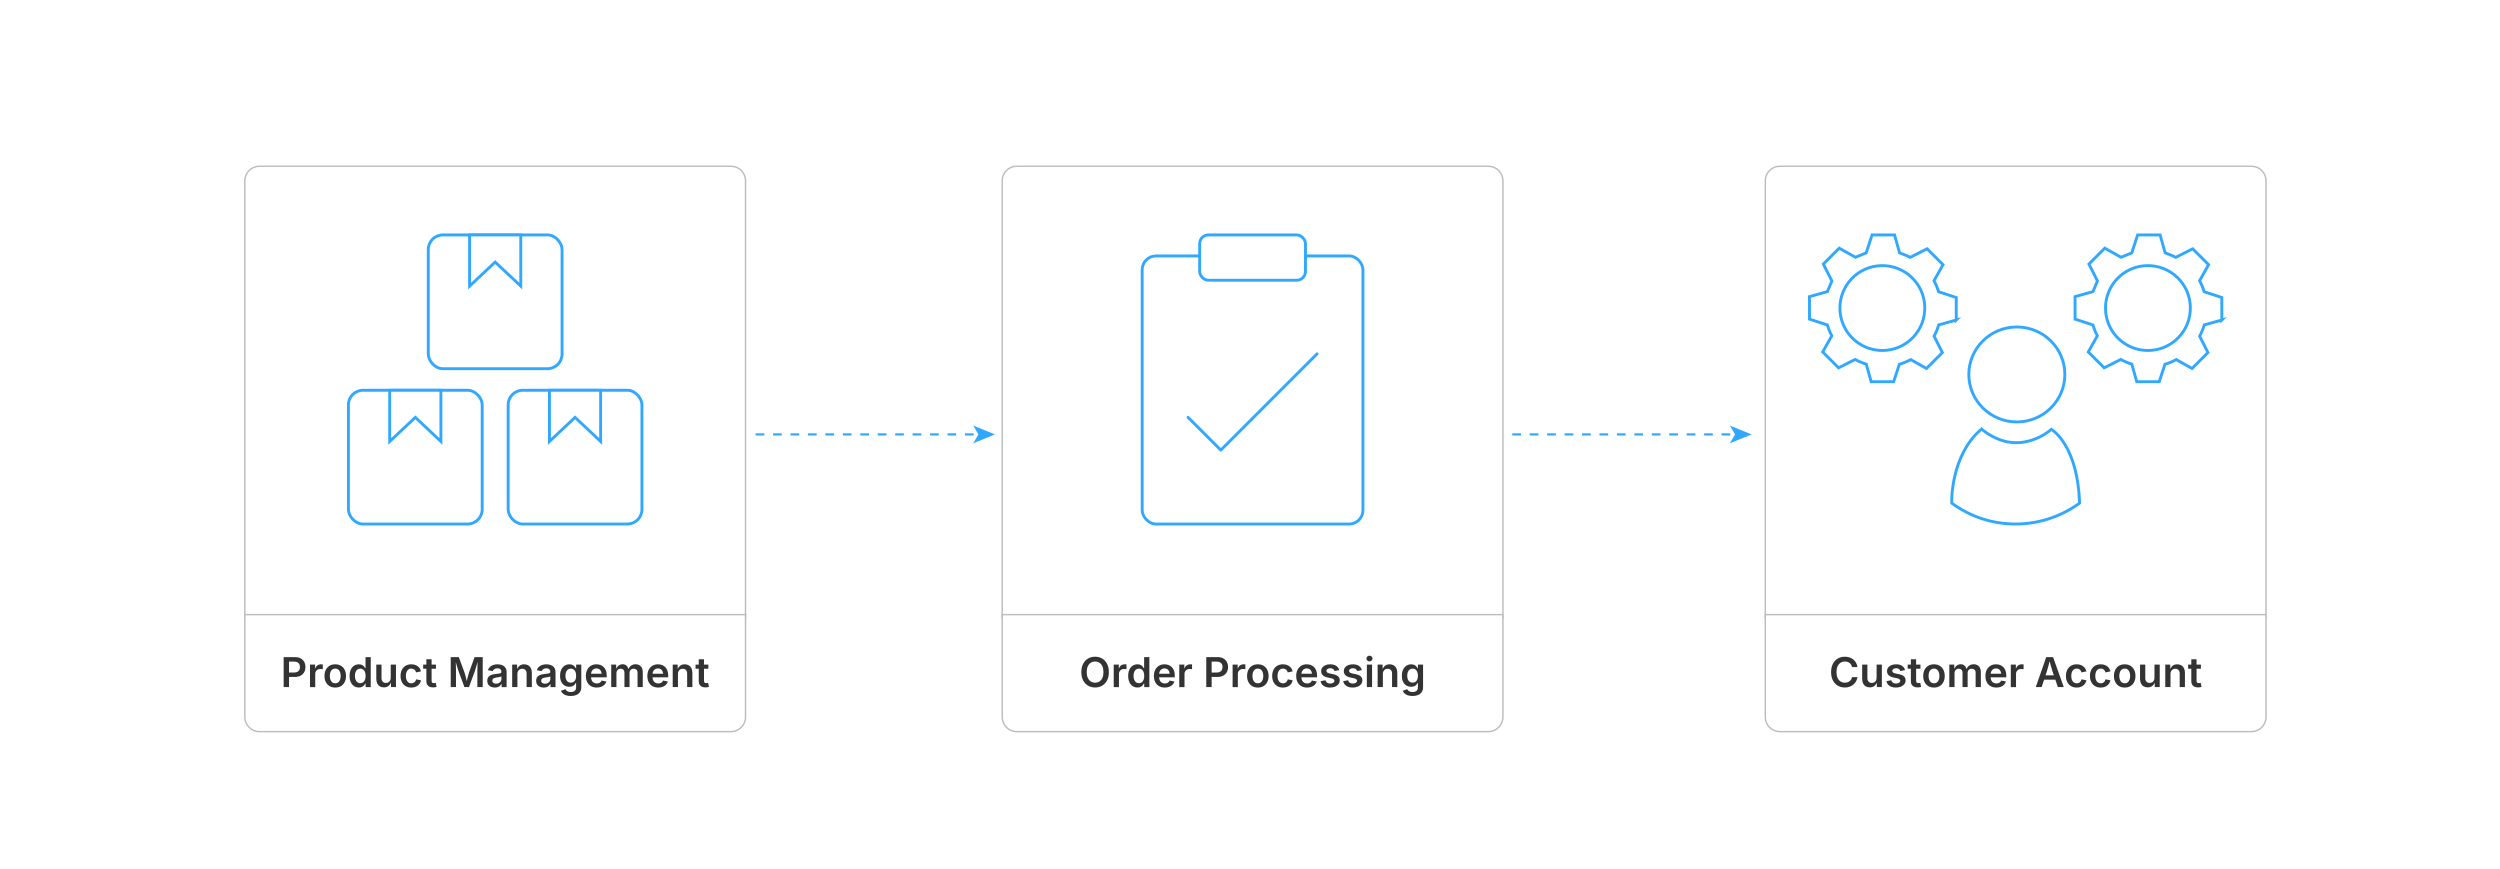 <?xml version="1.0" encoding="UTF-8"?><svg id="_02-Leveraging-Magento_s-Capabilities" xmlns="http://www.w3.org/2000/svg" xmlns:xlink="http://www.w3.org/1999/xlink" viewBox="0 0 860 298.867"><defs><filter id="drop-shadow-1" filterUnits="userSpaceOnUse"><feOffset dx="0" dy="5"/><feGaussianBlur result="blur" stdDeviation="5"/><feFlood flood-color="#333" flood-opacity=".09"/><feComposite in2="blur" operator="in"/><feComposite in="SourceGraphic"/></filter><filter id="drop-shadow-2" filterUnits="userSpaceOnUse"><feOffset dx="0" dy="5"/><feGaussianBlur result="blur-2" stdDeviation="5"/><feFlood flood-color="#333" flood-opacity=".09"/><feComposite in2="blur-2" operator="in"/><feComposite in="SourceGraphic"/></filter><filter id="drop-shadow-3" filterUnits="userSpaceOnUse"><feOffset dx="0" dy="5"/><feGaussianBlur result="blur-3" stdDeviation="5"/><feFlood flood-color="#333" flood-opacity=".09"/><feComposite in2="blur-3" operator="in"/><feComposite in="SourceGraphic"/></filter></defs><line x1="259.934" y1="149.434" x2="336.961" y2="149.434" fill="none" stroke="#30a8ff" stroke-dasharray="0 0 3 3" stroke-miterlimit="10" stroke-width=".75"/><polygon points="342.257 149.434 334.795 152.483 336.565 149.434 334.795 146.385 342.257 149.434" fill="#30a8ff" stroke-width="0"/><line x1="520.216" y1="149.434" x2="597.243" y2="149.434" fill="none" stroke="#30a8ff" stroke-dasharray="0 0 3 3" stroke-miterlimit="10" stroke-width=".75"/><polygon points="602.539 149.434 595.077 152.483 596.847 149.434 595.077 146.385 602.539 149.434" fill="#30a8ff" stroke-width="0"/><g filter="url(#drop-shadow-1)"><path d="M256.459,207.513V57.186c0-2.761-2.239-5-5-5H89.222c-2.761,0-5,2.239-5,5v150.328s172.237,0,172.237,0Z" fill="#fff" stroke="#bcbcbc" stroke-miterlimit="10" stroke-width=".5"/><path d="M84.222,206.434v35.247c0,2.761,2.239,5,5,5h162.237c2.761,0,5-2.239,5-5v-35.247H84.222Z" fill="#fff" stroke="#bcbcbc" stroke-miterlimit="10" stroke-width=".5"/><path d="M97.579,231.361v-10.317h3.857c.789,0,1.454.148,1.994.443s.948.7,1.226,1.215c.277.515.415,1.1.415,1.755,0,.66-.14,1.247-.419,1.759s-.691.917-1.236,1.211c-.544.296-1.214.443-2.008.443h-2.555v-1.523h2.313c.466,0,.848-.081,1.146-.242.298-.162.517-.385.658-.672.141-.286.211-.611.211-.976s-.07-.688-.211-.969c-.141-.282-.361-.501-.662-.658-.3-.157-.686-.236-1.156-.236h-1.724v8.766h-1.849Z" fill="#333" stroke-width="0"/><path d="M106.642,231.361v-7.741h1.745v1.295h.083c.138-.448.38-.793.727-1.035.346-.242.741-.364,1.184-.364.102,0,.215.005.339.014s.231.021.319.035v1.655c-.074-.023-.194-.044-.36-.062-.166-.018-.33-.027-.492-.027-.332,0-.631.071-.896.214-.266.143-.473.34-.623.592-.15.251-.225.541-.225.869v4.556h-1.8Z" fill="#333" stroke-width="0"/><path d="M115.318,231.52c-.752,0-1.405-.167-1.959-.502-.554-.334-.982-.801-1.284-1.398-.302-.598-.454-1.294-.454-2.088,0-.803.151-1.506.454-2.108.302-.602.73-1.07,1.284-1.402.554-.333,1.207-.499,1.959-.499.757,0,1.413.166,1.967.499.554.332.982.8,1.284,1.402.302.603.454,1.305.454,2.108,0,.794-.151,1.49-.454,2.088-.302.598-.73,1.064-1.284,1.398-.554.335-1.209.502-1.967.502ZM115.318,230.059c.42,0,.77-.113,1.049-.339.279-.226.487-.531.623-.914.136-.383.204-.81.204-1.281,0-.476-.068-.905-.204-1.288-.136-.383-.344-.688-.623-.914s-.629-.339-1.049-.339c-.42,0-.767.113-1.042.339-.274.226-.48.529-.616.91s-.204.812-.204,1.292c0,.471.068.898.204,1.281.136.383.342.688.616.914.275.227.622.339,1.042.339Z" fill="#333" stroke-width="0"/><path d="M123.447,231.5c-.609,0-1.155-.156-1.637-.468-.482-.312-.862-.765-1.139-1.36-.277-.596-.416-1.318-.416-2.167,0-.858.142-1.584.426-2.177.284-.593.667-1.042,1.149-1.347s1.019-.457,1.61-.457c.461,0,.839.077,1.132.232.293.155.526.338.699.55.173.212.303.411.391.596h.076v-3.857h1.8v10.317h-1.766v-1.226h-.111c-.092.185-.228.383-.405.596s-.412.394-.703.543c-.291.15-.66.225-1.108.225ZM123.938,230.018c.393,0,.725-.105.997-.315s.48-.504.623-.883.215-.819.215-1.323c0-.503-.07-.94-.211-1.312-.141-.372-.348-.661-.623-.869-.274-.208-.608-.312-1-.312-.406,0-.746.107-1.018.322-.272.214-.478.51-.617.886-.138.376-.208.804-.208,1.284,0,.48.069.911.208,1.292.139.381.345.681.62.9.274.22.613.329,1.014.329Z" fill="#333" stroke-width="0"/><path d="M132.095,231.458c-.531,0-.996-.113-1.395-.339-.399-.226-.709-.558-.928-.994-.219-.437-.329-.964-.329-1.582v-4.923h1.8v4.646c0,.517.135.923.405,1.219s.641.443,1.111.443c.319,0,.603-.069.852-.208.249-.138.444-.341.585-.609.141-.268.211-.586.211-.956v-4.535h1.807v7.741h-1.71l-.021-1.911h.139c-.217.674-.538,1.177-.962,1.51-.425.332-.946.499-1.565.499Z" fill="#333" stroke-width="0"/><path d="M141.484,231.52c-.752,0-1.405-.167-1.959-.502-.554-.334-.982-.801-1.284-1.398-.302-.598-.454-1.294-.454-2.088,0-.803.151-1.506.454-2.108.302-.602.73-1.07,1.284-1.402.554-.333,1.207-.499,1.959-.499.43,0,.829.055,1.198.166.369.111.699.271.99.481.291.21.535.465.731.765.196.3.335.64.418,1.018l-1.682.353c-.051-.198-.124-.379-.218-.543-.095-.164-.211-.303-.35-.419-.139-.115-.298-.204-.478-.267-.18-.062-.378-.093-.595-.093-.42,0-.769.112-1.045.336-.277.224-.485.526-.624.907-.138.381-.208.813-.208,1.298,0,.476.069.905.208,1.288.139.383.346.687.624.91.277.224.625.336,1.045.336.222,0,.423-.032.606-.097.182-.065.344-.157.484-.277.141-.12.26-.265.357-.436.097-.171.168-.36.214-.568l1.683.353c-.083.388-.223.734-.419,1.039s-.441.564-.734.779c-.293.214-.625.379-.997.495-.372.115-.774.173-1.208.173Z" fill="#333" stroke-width="0"/><path d="M149.966,223.62v1.413h-4.396v-1.413h4.396ZM146.67,221.778h1.8v7.402c0,.282.06.488.18.62.12.132.316.197.588.197.083,0,.193-.01.329-.031.136-.021.246-.041.329-.059l.284,1.392c-.199.06-.402.103-.609.128s-.406.038-.596.038c-.743,0-1.313-.185-1.71-.554-.397-.369-.596-.896-.596-1.579v-7.554Z" fill="#333" stroke-width="0"/><path d="M155.048,231.361v-10.317h2.784l1.959,5.325c.069.198.146.454.232.765s.173.647.263,1.007c.09.36.175.712.256,1.056.081.344.149.647.205.91h-.374c.055-.258.124-.557.204-.896s.167-.69.256-1.052c.09-.363.178-.701.263-1.015s.16-.572.225-.775l1.938-5.325h2.791v10.317h-1.842v-5.207c0-.222.002-.489.007-.803.004-.313.012-.651.021-1.011.009-.36.018-.724.027-1.09.009-.367.014-.717.014-1.049h.131c-.092.365-.193.737-.301,1.118s-.216.75-.322,1.108c-.106.358-.207.687-.301.987-.095.3-.177.547-.246.741l-1.904,5.207h-1.572l-1.932-5.207c-.069-.194-.151-.437-.246-.73-.095-.293-.196-.617-.305-.973s-.217-.726-.325-1.111-.216-.765-.322-1.139h.152c.005.31.012.645.021,1.007.009.363.017.726.024,1.091.007.365.014.708.021,1.028s.01.597.01.827v5.207h-1.814Z" fill="#333" stroke-width="0"/><path d="M170.205,231.52c-.489,0-.93-.089-1.322-.267-.393-.178-.702-.439-.928-.786-.227-.346-.339-.773-.339-1.281,0-.438.082-.801.246-1.087s.385-.515.665-.686.595-.3.945-.388c.351-.087.715-.15,1.094-.187.447-.051.812-.095,1.094-.131.282-.037.488-.097.62-.18.132-.083.197-.212.197-.388v-.035c0-.254-.051-.47-.152-.647s-.252-.314-.453-.409c-.201-.094-.449-.142-.745-.142-.3,0-.56.046-.779.138-.219.093-.398.212-.537.36-.139.147-.24.307-.305.478l-1.669-.339c.152-.457.388-.834.707-1.132s.698-.521,1.139-.668c.44-.147.919-.221,1.437-.221.365,0,.733.042,1.104.128s.712.229,1.021.433c.31.203.559.476.748.817.189.341.284.771.284,1.288v5.172h-1.724v-1.066h-.069c-.116.217-.274.419-.475.606s-.45.337-.748.45c-.298.113-.65.169-1.056.169ZM170.669,230.184c.374,0,.696-.074.966-.221.271-.148.48-.343.63-.585.15-.242.225-.506.225-.792v-.914c-.06.046-.161.09-.301.131-.141.042-.298.079-.471.111-.173.032-.344.06-.513.083-.168.023-.311.042-.426.056-.268.037-.51.097-.727.18-.217.083-.387.2-.509.35-.123.15-.184.345-.184.585,0,.222.057.407.17.557.113.15.268.265.464.343.196.079.421.118.675.118Z" fill="#333" stroke-width="0"/><path d="M177.988,226.826v4.535h-1.8v-7.741h1.703l.028,1.911h-.146c.217-.669.536-1.171.956-1.506.42-.335.946-.502,1.579-.502.531,0,.995.113,1.392.339.397.226.705.556.924.99.219.434.329.962.329,1.586v4.923h-1.8v-4.646c0-.517-.134-.923-.401-1.219-.268-.295-.637-.443-1.108-.443-.318,0-.603.069-.852.208-.25.139-.446.34-.589.606s-.214.585-.214.959Z" fill="#333" stroke-width="0"/><path d="M187.023,231.52c-.489,0-.93-.089-1.322-.267-.393-.178-.702-.439-.928-.786-.227-.346-.339-.773-.339-1.281,0-.438.082-.801.246-1.087s.385-.515.665-.686.595-.3.945-.388c.351-.087.715-.15,1.094-.187.447-.051.812-.095,1.094-.131.282-.037.488-.097.62-.18.132-.083.197-.212.197-.388v-.035c0-.254-.051-.47-.152-.647s-.252-.314-.453-.409c-.201-.094-.449-.142-.745-.142-.3,0-.56.046-.779.138-.219.093-.398.212-.537.36-.139.147-.24.307-.305.478l-1.669-.339c.152-.457.388-.834.707-1.132s.698-.521,1.139-.668c.44-.147.919-.221,1.437-.221.365,0,.733.042,1.104.128s.712.229,1.021.433c.31.203.559.476.748.817.189.341.284.771.284,1.288v5.172h-1.724v-1.066h-.069c-.116.217-.274.419-.475.606s-.45.337-.748.45c-.298.113-.65.169-1.056.169ZM187.487,230.184c.374,0,.696-.074.966-.221.271-.148.48-.343.63-.585.15-.242.225-.506.225-.792v-.914c-.06.046-.161.09-.301.131-.141.042-.298.079-.471.111-.173.032-.344.06-.513.083-.168.023-.311.042-.426.056-.268.037-.51.097-.727.18-.217.083-.387.2-.509.35-.123.15-.184.345-.184.585,0,.222.057.407.17.557.113.15.268.265.464.343.196.079.421.118.675.118Z" fill="#333" stroke-width="0"/><path d="M196.344,234.422c-.619,0-1.158-.079-1.617-.235-.459-.157-.835-.371-1.129-.641-.293-.27-.504-.576-.633-.917l1.523-.547c.083.143.197.291.342.443.146.152.339.278.582.377.242.099.55.149.924.149.558,0,1.006-.13,1.343-.391s.505-.668.505-1.222v-1.461h-.152c-.088.185-.217.375-.388.571-.171.196-.4.361-.689.495s-.657.201-1.104.201c-.591,0-1.127-.14-1.61-.419s-.865-.698-1.149-1.257c-.284-.558-.426-1.258-.426-2.098,0-.85.143-1.567.429-2.154.286-.586.67-1.031,1.153-1.336s1.021-.457,1.617-.457c.457,0,.833.076,1.129.229s.531.335.706.55.31.415.402.599h.097v-1.281h1.766v7.762c0,.688-.157,1.256-.471,1.707s-.743.785-1.288,1.004c-.544.219-1.166.329-1.862.329ZM196.357,229.824c.393,0,.725-.094.997-.28.272-.187.48-.458.624-.814.143-.355.214-.78.214-1.274,0-.489-.07-.917-.211-1.284-.141-.367-.348-.653-.62-.859-.272-.205-.607-.308-1.004-.308-.406,0-.747.107-1.021.322-.275.214-.481.505-.62.872-.138.367-.208.786-.208,1.257,0,.476.07.891.211,1.247.141.355.348.631.623.827.274.196.613.294,1.014.294Z" fill="#333" stroke-width="0"/><path d="M205.296,231.52c-.78,0-1.451-.164-2.011-.492-.561-.328-.993-.789-1.295-1.385-.302-.595-.454-1.297-.454-2.105,0-.798.149-1.498.447-2.098.297-.6.72-1.07,1.267-1.409.547-.339,1.189-.509,1.928-.509.471,0,.92.076,1.347.229s.806.388,1.136.706.588.724.775,1.215.28,1.077.28,1.755v.568h-6.329v-1.226h5.436l-.845.36c0-.434-.067-.816-.201-1.146-.134-.33-.333-.587-.599-.772s-.597-.277-.994-.277-.734.094-1.011.281-.488.436-.634.748c-.145.312-.218.659-.218,1.042v.845c0,.49.083.903.249,1.24s.399.591.699.762c.3.171.648.256,1.046.256.263,0,.502-.038.716-.114.215-.076.4-.189.558-.339.157-.15.274-.333.353-.551l1.655.339c-.125.416-.337.779-.637,1.09-.3.312-.675.554-1.125.727-.45.173-.963.26-1.541.26Z" fill="#333" stroke-width="0"/><path d="M210.261,231.361v-7.741h1.689l.069,1.863h-.132c.111-.461.283-.838.516-1.129.233-.291.505-.506.817-.647.312-.141.638-.211.98-.211.558,0,1.01.175,1.354.526.344.351.587.868.73,1.551h-.215c.106-.461.288-.846.544-1.153.256-.307.561-.538.914-.692.354-.155.73-.232,1.132-.232.466,0,.884.102,1.253.305.369.203.662.5.879.89.217.39.326.874.326,1.451v5.221h-1.8v-4.944c0-.48-.131-.831-.395-1.052-.263-.222-.58-.333-.949-.333-.286,0-.536.062-.748.187-.212.125-.375.296-.488.516-.113.219-.17.475-.17.765v4.861h-1.759v-5.027c0-.392-.122-.708-.367-.945-.245-.237-.559-.356-.942-.356-.263,0-.504.06-.723.18-.22.12-.394.297-.523.533-.129.235-.194.526-.194.872v4.743h-1.8Z" fill="#333" stroke-width="0"/><path d="M226.449,231.52c-.78,0-1.451-.164-2.011-.492-.561-.328-.993-.789-1.295-1.385-.302-.595-.454-1.297-.454-2.105,0-.798.149-1.498.447-2.098.297-.6.72-1.07,1.267-1.409.547-.339,1.189-.509,1.928-.509.471,0,.92.076,1.347.229s.806.388,1.136.706.588.724.775,1.215.28,1.077.28,1.755v.568h-6.329v-1.226h5.436l-.845.36c0-.434-.067-.816-.201-1.146-.134-.33-.333-.587-.599-.772s-.597-.277-.994-.277-.734.094-1.011.281-.488.436-.634.748c-.145.312-.218.659-.218,1.042v.845c0,.49.083.903.249,1.24s.399.591.699.762c.3.171.648.256,1.046.256.263,0,.502-.038.716-.114.215-.076.4-.189.558-.339.157-.15.274-.333.353-.551l1.655.339c-.125.416-.337.779-.637,1.09-.3.312-.675.554-1.125.727-.45.173-.963.26-1.541.26Z" fill="#333" stroke-width="0"/><path d="M233.214,226.826v4.535h-1.8v-7.741h1.703l.028,1.911h-.146c.217-.669.536-1.171.956-1.506.42-.335.946-.502,1.579-.502.531,0,.995.113,1.392.339.397.226.705.556.924.99.219.434.329.962.329,1.586v4.923h-1.8v-4.646c0-.517-.134-.923-.401-1.219-.268-.295-.637-.443-1.108-.443-.318,0-.603.069-.852.208-.25.139-.446.34-.589.606s-.214.585-.214.959Z" fill="#333" stroke-width="0"/><path d="M243.669,223.62v1.413h-4.396v-1.413h4.396ZM240.374,221.778h1.8v7.402c0,.282.06.488.18.62.12.132.316.197.588.197.083,0,.193-.01.329-.031.136-.021.246-.041.329-.059l.284,1.392c-.199.06-.402.103-.609.128s-.406.038-.596.038c-.743,0-1.313-.185-1.71-.554-.397-.369-.596-.896-.596-1.579v-7.554Z" fill="#333" stroke-width="0"/></g><rect x="119.855" y="134.247" width="46.02" height="46.02" rx="5.027" ry="5.027" fill="#fff" stroke="#30a8ff" stroke-miterlimit="10"/><polygon points="151.669 151.856 142.865 143.58 134.061 151.856 134.061 134.247 151.669 134.247 151.669 151.856" fill="#fff" stroke="#30a8ff" stroke-miterlimit="10"/><rect x="174.806" y="134.247" width="46.02" height="46.02" rx="5.027" ry="5.027" fill="#fff" stroke="#30a8ff" stroke-miterlimit="10"/><polygon points="206.62 151.856 197.816 143.58 189.011 151.856 189.011 134.247 206.62 134.247 206.62 151.856" fill="#fff" stroke="#30a8ff" stroke-miterlimit="10"/><rect x="147.331" y="80.811" width="46.02" height="46.02" rx="5.027" ry="5.027" fill="#fff" stroke="#30a8ff" stroke-miterlimit="10"/><polygon points="179.145 98.419 170.34 90.143 161.536 98.419 161.536 80.811 179.145 80.811 179.145 98.419" fill="#fff" stroke="#30a8ff" stroke-miterlimit="10"/><g filter="url(#drop-shadow-2)"><path d="M511.998,52.186h-162.237c-2.761,0-5,2.239-5,5v150.328s172.237,0,172.237,0l-0-150.328c-0-2.761-2.239-5-5-5Z" fill="#fff" stroke="#bcbcbc" stroke-miterlimit="10" stroke-width=".5"/><path d="M344.761,206.434v35.247c0,2.761,2.239,5,5,5h162.237c2.761,0,5-2.239,5-5v-35.247h-172.237Z" fill="#fff" stroke="#bcbcbc" stroke-miterlimit="10" stroke-width=".5"/><path d="M376.72,231.5c-.905,0-1.715-.21-2.43-.63-.716-.42-1.28-1.025-1.693-1.814-.413-.79-.62-1.738-.62-2.846,0-1.112.207-2.064.62-2.856.413-.792.977-1.397,1.693-1.817.715-.42,1.525-.63,2.43-.63.9,0,1.707.21,2.42.63.713.42,1.276,1.026,1.689,1.817.413.792.62,1.744.62,2.856,0,1.108-.207,2.058-.62,2.849s-.976,1.396-1.689,1.814c-.713.418-1.52.627-2.42.627ZM376.72,229.844c.559,0,1.054-.139,1.485-.418s.77-.69,1.014-1.233c.245-.542.367-1.204.367-1.983,0-.79-.123-1.455-.367-1.998s-.583-.953-1.014-1.232-.927-.419-1.485-.419c-.563,0-1.062.141-1.496.422-.434.281-.774.693-1.021,1.236-.247.542-.371,1.206-.371,1.991,0,.78.124,1.44.371,1.98.247.54.587.951,1.021,1.232.434.282.933.422,1.496.422Z" fill="#333" stroke-width="0"/><path d="M383.118,231.361v-7.741h1.745v1.295h.083c.138-.448.38-.793.727-1.035.346-.242.741-.364,1.184-.364.102,0,.215.005.339.014s.231.021.319.035v1.655c-.074-.023-.194-.044-.36-.062-.166-.018-.33-.027-.492-.027-.332,0-.631.071-.896.214-.266.143-.473.34-.623.592-.15.251-.225.541-.225.869v4.556h-1.8Z" fill="#333" stroke-width="0"/><path d="M391.288,231.5c-.609,0-1.155-.156-1.637-.468-.482-.312-.862-.765-1.139-1.36-.277-.596-.416-1.318-.416-2.167,0-.858.142-1.584.426-2.177.284-.593.667-1.042,1.149-1.347s1.019-.457,1.61-.457c.461,0,.839.077,1.132.232.293.155.526.338.699.55.173.212.303.411.391.596h.076v-3.857h1.8v10.317h-1.766v-1.226h-.111c-.092.185-.228.383-.405.596s-.412.394-.703.543c-.291.15-.66.225-1.108.225ZM391.78,230.018c.393,0,.725-.105.997-.315s.48-.504.623-.883.215-.819.215-1.323c0-.503-.07-.94-.211-1.312-.141-.372-.348-.661-.623-.869-.274-.208-.608-.312-1-.312-.406,0-.746.107-1.018.322-.272.214-.478.51-.617.886-.138.376-.208.804-.208,1.284,0,.48.069.911.208,1.292.139.381.345.681.62.9.274.22.613.329,1.014.329Z" fill="#333" stroke-width="0"/><path d="M400.705,231.52c-.78,0-1.451-.164-2.011-.492-.561-.328-.993-.789-1.295-1.385-.302-.595-.454-1.297-.454-2.105,0-.798.149-1.498.447-2.098.297-.6.72-1.07,1.267-1.409.547-.339,1.189-.509,1.928-.509.471,0,.92.076,1.347.229s.806.388,1.136.706.588.724.775,1.215.28,1.077.28,1.755v.568h-6.329v-1.226h5.436l-.845.36c0-.434-.067-.816-.201-1.146-.134-.33-.333-.587-.599-.772s-.597-.277-.994-.277-.734.094-1.011.281-.488.436-.634.748c-.145.312-.218.659-.218,1.042v.845c0,.49.083.903.249,1.24s.399.591.699.762c.3.171.648.256,1.046.256.263,0,.502-.038.716-.114.215-.076.4-.189.558-.339.157-.15.274-.333.353-.551l1.655.339c-.125.416-.337.779-.637,1.09-.3.312-.675.554-1.125.727-.45.173-.963.26-1.541.26Z" fill="#333" stroke-width="0"/><path d="M405.669,231.361v-7.741h1.745v1.295h.083c.138-.448.38-.793.727-1.035.346-.242.741-.364,1.184-.364.102,0,.215.005.339.014s.231.021.319.035v1.655c-.074-.023-.194-.044-.36-.062-.166-.018-.33-.027-.492-.027-.332,0-.631.071-.896.214-.266.143-.473.34-.623.592-.15.251-.225.541-.225.869v4.556h-1.8Z" fill="#333" stroke-width="0"/><path d="M414.955,231.361v-10.317h3.857c.789,0,1.454.148,1.994.443s.948.7,1.226,1.215c.277.515.415,1.1.415,1.755,0,.66-.14,1.247-.419,1.759s-.691.917-1.236,1.211c-.544.296-1.214.443-2.008.443h-2.555v-1.523h2.313c.466,0,.848-.081,1.146-.242.298-.162.517-.385.658-.672.141-.286.211-.611.211-.976s-.07-.688-.211-.969c-.141-.282-.361-.501-.662-.658-.3-.157-.686-.236-1.156-.236h-1.724v8.766h-1.849Z" fill="#333" stroke-width="0"/><path d="M424.018,231.361v-7.741h1.745v1.295h.083c.138-.448.38-.793.727-1.035.346-.242.741-.364,1.184-.364.102,0,.215.005.339.014s.231.021.319.035v1.655c-.074-.023-.194-.044-.36-.062-.166-.018-.33-.027-.492-.027-.332,0-.631.071-.896.214-.266.143-.473.34-.623.592-.15.251-.225.541-.225.869v4.556h-1.8Z" fill="#333" stroke-width="0"/><path d="M432.693,231.52c-.752,0-1.405-.167-1.959-.502-.554-.334-.982-.801-1.284-1.398-.302-.598-.454-1.294-.454-2.088,0-.803.151-1.506.454-2.108.302-.602.73-1.07,1.284-1.402.554-.333,1.207-.499,1.959-.499.758,0,1.413.166,1.967.499.554.332.982.8,1.284,1.402.303.603.454,1.305.454,2.108,0,.794-.151,1.49-.454,2.088-.302.598-.73,1.064-1.284,1.398-.554.335-1.209.502-1.967.502ZM432.693,230.059c.421,0,.771-.113,1.05-.339.279-.226.486-.531.623-.914.136-.383.204-.81.204-1.281,0-.476-.068-.905-.204-1.288-.137-.383-.344-.688-.623-.914s-.629-.339-1.05-.339c-.42,0-.767.113-1.042.339-.274.226-.479.529-.616.91-.136.381-.204.812-.204,1.292,0,.471.068.898.204,1.281.137.383.342.688.616.914.275.227.622.339,1.042.339Z" fill="#333" stroke-width="0"/><path d="M441.328,231.52c-.753,0-1.405-.167-1.96-.502-.554-.334-.981-.801-1.284-1.398-.302-.598-.453-1.294-.453-2.088,0-.803.151-1.506.453-2.108.303-.602.73-1.07,1.284-1.402.555-.333,1.207-.499,1.96-.499.43,0,.828.055,1.198.166.369.111.699.271.989.481.291.21.535.465.731.765.195.3.335.64.418,1.018l-1.682.353c-.052-.198-.124-.379-.219-.543-.095-.164-.211-.303-.35-.419-.139-.115-.298-.204-.478-.267-.18-.062-.379-.093-.596-.093-.42,0-.769.112-1.045.336-.277.224-.485.526-.624.907-.138.381-.207.813-.207,1.298,0,.476.069.905.207,1.288.139.383.347.687.624.91.276.224.625.336,1.045.336.222,0,.424-.032.606-.097.182-.065.344-.157.484-.277.141-.12.26-.265.356-.436s.169-.36.215-.568l1.683.353c-.083.388-.223.734-.419,1.039s-.441.564-.734.779c-.293.214-.625.379-.997.495-.371.115-.774.173-1.208.173Z" fill="#333" stroke-width="0"/><path d="M449.65,231.52c-.78,0-1.45-.164-2.011-.492-.562-.328-.993-.789-1.295-1.385-.303-.595-.454-1.297-.454-2.105,0-.798.149-1.498.447-2.098.297-.6.72-1.07,1.267-1.409s1.189-.509,1.929-.509c.471,0,.92.076,1.347.229s.806.388,1.136.706.588.724.775,1.215c.187.492.28,1.077.28,1.755v.568h-6.329v-1.226h5.436l-.845.36c0-.434-.066-.816-.2-1.146-.135-.33-.334-.587-.6-.772s-.597-.277-.993-.277c-.397,0-.734.094-1.011.281-.277.187-.488.436-.634.748s-.218.659-.218,1.042v.845c0,.49.083.903.249,1.24s.399.591.699.762.648.256,1.046.256c.263,0,.502-.038.716-.114.215-.076.4-.189.558-.339.157-.15.274-.333.354-.551l1.654.339c-.124.416-.337.779-.637,1.09-.3.312-.675.554-1.125.727-.45.173-.964.26-1.541.26Z" fill="#333" stroke-width="0"/><path d="M457.544,231.52c-.595,0-1.121-.085-1.578-.256-.457-.17-.832-.42-1.125-.748-.294-.328-.484-.725-.571-1.191l1.683-.318c.105.383.294.668.563.855.271.187.625.28,1.063.28.443,0,.795-.089,1.056-.267s.392-.398.392-.661c0-.222-.086-.405-.257-.55-.171-.146-.434-.257-.789-.336l-1.322-.284c-.729-.157-1.274-.416-1.634-.776-.36-.36-.541-.824-.541-1.392,0-.48.132-.896.396-1.246.263-.351.629-.624,1.097-.817.469-.194,1.013-.291,1.631-.291.586,0,1.091.083,1.513.249.423.167.765.398,1.025.696.261.298.441.647.543,1.049l-1.606.318c-.087-.272-.247-.502-.478-.689s-.556-.28-.977-.28c-.383,0-.702.084-.959.252-.256.168-.384.384-.384.647,0,.226.085.413.256.561.171.147.452.263.845.346l1.315.277c.734.157,1.279.409,1.635.755s.533.792.533,1.336c0,.489-.142.919-.423,1.291s-.673.663-1.174.873-1.076.315-1.728.315Z" fill="#333" stroke-width="0"/><path d="M465.334,231.52c-.596,0-1.122-.085-1.579-.256-.457-.17-.832-.42-1.125-.748s-.483-.725-.571-1.191l1.683-.318c.106.383.294.668.564.855.27.187.624.28,1.062.28.443,0,.795-.089,1.057-.267.261-.178.391-.398.391-.661,0-.222-.085-.405-.256-.55-.171-.146-.435-.257-.789-.336l-1.323-.284c-.729-.157-1.273-.416-1.634-.776-.36-.36-.54-.824-.54-1.392,0-.48.132-.896.395-1.246.264-.351.629-.624,1.098-.817s1.012-.291,1.631-.291c.586,0,1.09.083,1.513.249.422.167.764.398,1.024.696.261.298.442.647.544,1.049l-1.606.318c-.088-.272-.247-.502-.478-.689-.231-.187-.557-.28-.977-.28-.383,0-.703.084-.959.252s-.385.384-.385.647c0,.226.086.413.257.561.171.147.452.263.845.346l1.315.277c.734.157,1.278.409,1.634.755s.533.792.533,1.336c0,.489-.141.919-.422,1.291-.282.372-.673.663-1.174.873s-1.077.315-1.728.315Z" fill="#333" stroke-width="0"/><path d="M471.095,222.526c-.286,0-.532-.097-.737-.291-.206-.194-.309-.425-.309-.692,0-.277.103-.511.309-.703.205-.191.451-.288.737-.288.291,0,.539.096.744.288s.309.423.309.696-.104.505-.309.699-.453.291-.744.291ZM470.194,231.361v-7.741h1.801v7.741h-1.801Z" fill="#333" stroke-width="0"/><path d="M475.706,226.826v4.535h-1.8v-7.741h1.703l.027,1.911h-.146c.217-.669.536-1.171.956-1.506.42-.335.946-.502,1.578-.502.531,0,.995.113,1.393.339.396.226.705.556.924.99.22.434.329.962.329,1.586v4.923h-1.801v-4.646c0-.517-.134-.923-.401-1.219s-.637-.443-1.107-.443c-.318,0-.603.069-.852.208-.25.139-.446.34-.589.606-.144.266-.215.585-.215.959Z" fill="#333" stroke-width="0"/><path d="M485.919,234.422c-.618,0-1.157-.079-1.616-.235-.46-.157-.836-.371-1.129-.641s-.505-.576-.634-.917l1.523-.547c.083.143.197.291.343.443s.339.278.582.377c.242.099.55.149.924.149.559,0,1.007-.13,1.344-.391s.505-.668.505-1.222v-1.461h-.152c-.088.185-.217.375-.388.571s-.4.361-.688.495c-.289.134-.657.201-1.104.201-.591,0-1.128-.14-1.61-.419s-.865-.698-1.149-1.257c-.283-.558-.426-1.258-.426-2.098,0-.85.144-1.567.43-2.154.286-.586.67-1.031,1.152-1.336s1.021-.457,1.617-.457c.457,0,.833.076,1.129.229.295.152.53.335.706.55.175.215.31.415.401.599h.097v-1.281h1.766v7.762c0,.688-.156,1.256-.471,1.707-.313.45-.743.785-1.288,1.004-.544.219-1.165.329-1.862.329ZM485.933,229.824c.393,0,.725-.094.997-.28.272-.187.48-.458.624-.814.143-.355.214-.78.214-1.274,0-.489-.07-.917-.211-1.284-.141-.367-.348-.653-.62-.859-.271-.205-.606-.308-1.004-.308-.406,0-.746.107-1.021.322-.275.214-.481.505-.62.872-.139.367-.208.786-.208,1.257,0,.476.07.891.212,1.247.141.355.348.631.623.827.274.196.612.294,1.014.294Z" fill="#333" stroke-width="0"/></g><rect x="392.906" y="88.046" width="75.946" height="92.221" rx="4.747" ry="4.747" fill="#fff" stroke="#30a8ff" stroke-miterlimit="10"/><rect x="412.678" y="80.811" width="36.403" height="15.589" rx="3.011" ry="3.011" fill="#fff" stroke="#30a8ff" stroke-miterlimit="10"/><polyline points="408.699 143.583 419.951 154.835 453.06 121.725" fill="#fff" stroke-width="0"/><polyline points="408.699 143.583 419.951 154.835 453.06 121.725" fill="none" stroke="#30a8ff" stroke-linecap="round" stroke-linejoin="round"/><g filter="url(#drop-shadow-3)"><path d="M774.5,52.186h-162.237c-2.761,0-5,2.239-5,5v150.328h172.237l-0-150.328c-0-2.761-2.239-5-5-5Z" fill="#fff" stroke="#bcbcbc" stroke-miterlimit="10" stroke-width=".5"/><path d="M607.263,206.434v35.247c0,2.761,2.239,5,5,5h162.237c2.761,0,5-2.239,5-5v-35.247h-172.237Z" fill="#fff" stroke="#bcbcbc" stroke-miterlimit="10" stroke-width=".5"/><path d="M634.617,231.5c-.904,0-1.713-.21-2.423-.63-.711-.42-1.272-1.025-1.683-1.814-.411-.79-.616-1.738-.616-2.846,0-1.112.206-2.064.619-2.856.413-.792.977-1.397,1.689-1.817s1.518-.63,2.413-.63c.563,0,1.091.08,1.582.239.492.159.931.392,1.315.699.386.307.703.682.952,1.125.25.443.416.946.499,1.51h-1.863c-.06-.31-.162-.582-.308-.817s-.326-.435-.544-.599c-.217-.164-.461-.289-.733-.374s-.563-.128-.873-.128c-.562,0-1.062.142-1.499.426-.436.284-.777.697-1.024,1.239s-.37,1.204-.37,1.984c0,.789.124,1.454.374,1.994.249.54.592.948,1.028,1.226.436.277.931.415,1.484.415.31,0,.601-.042.873-.128s.518-.21.737-.374c.219-.164.402-.364.551-.602.147-.238.249-.509.304-.814h1.87c-.069.494-.221.957-.454,1.389-.232.432-.538.811-.917,1.139-.379.328-.818.584-1.319.769s-1.056.277-1.665.277Z" fill="#333" stroke-width="0"/><path d="M643.237,231.458c-.53,0-.996-.113-1.395-.339-.399-.226-.709-.558-.929-.994-.219-.437-.328-.964-.328-1.582v-4.923h1.8v4.646c0,.517.135.923.405,1.219.27.295.641.443,1.111.443.318,0,.603-.069.852-.208.249-.138.444-.341.585-.609.141-.268.211-.586.211-.956v-4.535h1.808v7.741h-1.71l-.021-1.911h.139c-.217.674-.538,1.177-.962,1.51-.425.332-.946.499-1.565.499Z" fill="#333" stroke-width="0"/><path d="M652.197,231.52c-.595,0-1.121-.085-1.578-.256-.457-.17-.832-.42-1.125-.748-.294-.328-.484-.725-.571-1.191l1.683-.318c.105.383.294.668.563.855.271.187.625.28,1.063.28.443,0,.795-.089,1.056-.267s.392-.398.392-.661c0-.222-.086-.405-.257-.55-.171-.146-.434-.257-.789-.336l-1.322-.284c-.729-.157-1.274-.416-1.634-.776-.36-.36-.541-.824-.541-1.392,0-.48.132-.896.396-1.246.263-.351.629-.624,1.097-.817.469-.194,1.013-.291,1.631-.291.586,0,1.091.083,1.513.249.423.167.765.398,1.025.696.261.298.441.647.543,1.049l-1.606.318c-.087-.272-.247-.502-.478-.689s-.556-.28-.977-.28c-.383,0-.702.084-.959.252-.256.168-.384.384-.384.647,0,.226.085.413.256.561.171.147.452.263.845.346l1.315.277c.734.157,1.279.409,1.635.755s.533.792.533,1.336c0,.489-.142.919-.423,1.291s-.673.663-1.174.873-1.076.315-1.728.315Z" fill="#333" stroke-width="0"/><path d="M660.638,223.62v1.413h-4.396v-1.413h4.396ZM657.342,221.778h1.801v7.402c0,.282.06.488.18.62.12.132.316.197.589.197.083,0,.192-.01.329-.031.136-.021.245-.041.328-.059l.284,1.392c-.198.06-.401.103-.609.128-.207.025-.406.038-.596.038-.743,0-1.312-.185-1.71-.554-.396-.369-.596-.896-.596-1.579v-7.554Z" fill="#333" stroke-width="0"/><path d="M665.284,231.52c-.753,0-1.405-.167-1.96-.502-.554-.334-.981-.801-1.284-1.398-.302-.598-.453-1.294-.453-2.088,0-.803.151-1.506.453-2.108.303-.602.73-1.07,1.284-1.402.555-.333,1.207-.499,1.96-.499.757,0,1.412.166,1.967.499.554.332.981.8,1.284,1.402.302.603.453,1.305.453,2.108,0,.794-.151,1.49-.453,2.088-.303.598-.73,1.064-1.284,1.398-.555.335-1.21.502-1.967.502ZM665.284,230.059c.42,0,.77-.113,1.049-.339.279-.226.487-.531.623-.914.137-.383.204-.81.204-1.281,0-.476-.067-.905-.204-1.288-.136-.383-.344-.688-.623-.914s-.629-.339-1.049-.339-.768.113-1.042.339-.48.529-.616.91c-.137.381-.204.812-.204,1.292,0,.471.067.898.204,1.281.136.383.342.688.616.914.274.227.622.339,1.042.339Z" fill="#333" stroke-width="0"/><path d="M670.561,231.361v-7.741h1.689l.069,1.863h-.132c.11-.461.282-.838.516-1.129.233-.291.506-.506.817-.647.312-.141.638-.211.979-.211.559,0,1.01.175,1.354.526.344.351.588.868.73,1.551h-.215c.106-.461.288-.846.544-1.153s.561-.538.914-.692.73-.232,1.132-.232c.467,0,.884.102,1.254.305.369.203.662.5.879.89s.325.874.325,1.451v5.221h-1.8v-4.944c0-.48-.132-.831-.395-1.052-.264-.222-.58-.333-.949-.333-.286,0-.535.062-.748.187-.212.125-.375.296-.487.516-.113.219-.17.475-.17.765v4.861h-1.759v-5.027c0-.392-.122-.708-.367-.945-.244-.237-.559-.356-.941-.356-.263,0-.505.06-.724.18-.22.12-.394.297-.522.533-.13.235-.194.526-.194.872v4.743h-1.8Z" fill="#333" stroke-width="0"/><path d="M686.748,231.52c-.78,0-1.45-.164-2.011-.492-.562-.328-.993-.789-1.295-1.385-.303-.595-.454-1.297-.454-2.105,0-.798.149-1.498.447-2.098.297-.6.72-1.07,1.267-1.409s1.189-.509,1.929-.509c.471,0,.92.076,1.347.229s.806.388,1.136.706.588.724.775,1.215c.187.492.28,1.077.28,1.755v.568h-6.329v-1.226h5.436l-.845.36c0-.434-.066-.816-.2-1.146-.135-.33-.334-.587-.6-.772s-.597-.277-.993-.277c-.397,0-.734.094-1.011.281-.277.187-.488.436-.634.748s-.218.659-.218,1.042v.845c0,.49.083.903.249,1.24s.399.591.699.762.648.256,1.046.256c.263,0,.502-.038.716-.114.215-.076.4-.189.558-.339.157-.15.274-.333.354-.551l1.654.339c-.124.416-.337.779-.637,1.09-.3.312-.675.554-1.125.727-.45.173-.964.26-1.541.26Z" fill="#333" stroke-width="0"/><path d="M691.713,231.361v-7.741h1.745v1.295h.083c.139-.448.381-.793.728-1.035.346-.242.74-.364,1.184-.364.102,0,.215.005.339.014.125.009.231.021.319.035v1.655c-.074-.023-.194-.044-.36-.062-.166-.018-.33-.027-.492-.027-.332,0-.631.071-.896.214s-.473.34-.623.592c-.15.251-.225.541-.225.869v4.556h-1.801Z" fill="#333" stroke-width="0"/><path d="M700.306,231.361l3.601-10.317h2.348l3.684,10.317h-2.029l-1.835-5.359c-.18-.554-.366-1.18-.561-1.88-.193-.699-.408-1.494-.644-2.385h.388c-.231.9-.439,1.702-.627,2.406-.187.704-.363,1.324-.529,1.859l-1.772,5.359h-2.022ZM702.404,228.806v-1.488h5.435v1.488h-5.435Z" fill="#333" stroke-width="0"/><path d="M714.375,231.52c-.752,0-1.405-.167-1.959-.502-.554-.334-.982-.801-1.284-1.398-.303-.598-.454-1.294-.454-2.088,0-.803.151-1.506.454-2.108.302-.602.73-1.07,1.284-1.402.554-.333,1.207-.499,1.959-.499.43,0,.829.055,1.198.166s.699.271.99.481c.291.21.534.465.73.765.196.3.336.64.419,1.018l-1.683.353c-.051-.198-.123-.379-.218-.543-.095-.164-.212-.303-.35-.419-.139-.115-.298-.204-.479-.267-.18-.062-.378-.093-.595-.093-.421,0-.769.112-1.046.336-.277.224-.484.526-.623.907s-.208.813-.208,1.298c0,.476.069.905.208,1.288.139.383.346.687.623.91.277.224.625.336,1.046.336.222,0,.423-.032.605-.097.183-.065.344-.157.484-.277.142-.12.26-.265.357-.436.097-.171.168-.36.214-.568l1.683.353c-.083.388-.223.734-.419,1.039s-.44.564-.733.779c-.294.214-.626.379-.997.495-.372.115-.774.173-1.209.173Z" fill="#333" stroke-width="0"/><path d="M722.636,231.52c-.753,0-1.405-.167-1.96-.502-.554-.334-.981-.801-1.284-1.398-.302-.598-.453-1.294-.453-2.088,0-.803.151-1.506.453-2.108.303-.602.73-1.07,1.284-1.402.555-.333,1.207-.499,1.96-.499.43,0,.828.055,1.198.166.369.111.699.271.989.481.291.21.535.465.731.765.195.3.335.64.418,1.018l-1.682.353c-.052-.198-.124-.379-.219-.543-.095-.164-.211-.303-.35-.419-.139-.115-.298-.204-.478-.267-.18-.062-.379-.093-.596-.093-.42,0-.769.112-1.045.336-.277.224-.485.526-.624.907-.138.381-.207.813-.207,1.298,0,.476.069.905.207,1.288.139.383.347.687.624.91.276.224.625.336,1.045.336.222,0,.424-.032.606-.097.182-.065.344-.157.484-.277.141-.12.26-.265.356-.436s.169-.36.215-.568l1.683.353c-.083.388-.223.734-.419,1.039s-.441.564-.734.779c-.293.214-.625.379-.997.495-.371.115-.774.173-1.208.173Z" fill="#333" stroke-width="0"/><path d="M730.896,231.52c-.753,0-1.405-.167-1.96-.502-.554-.334-.981-.801-1.284-1.398-.302-.598-.453-1.294-.453-2.088,0-.803.151-1.506.453-2.108.303-.602.73-1.07,1.284-1.402.555-.333,1.207-.499,1.96-.499.757,0,1.412.166,1.967.499.554.332.981.8,1.284,1.402.302.603.453,1.305.453,2.108,0,.794-.151,1.49-.453,2.088-.303.598-.73,1.064-1.284,1.398-.555.335-1.21.502-1.967.502ZM730.896,230.059c.42,0,.77-.113,1.049-.339.279-.226.487-.531.623-.914.137-.383.204-.81.204-1.281,0-.476-.067-.905-.204-1.288-.136-.383-.344-.688-.623-.914s-.629-.339-1.049-.339-.768.113-1.042.339-.48.529-.616.91c-.137.381-.204.812-.204,1.292,0,.471.067.898.204,1.281.136.383.342.688.616.914.274.227.622.339,1.042.339Z" fill="#333" stroke-width="0"/><path d="M738.824,231.458c-.53,0-.996-.113-1.395-.339-.399-.226-.709-.558-.929-.994-.219-.437-.328-.964-.328-1.582v-4.923h1.8v4.646c0,.517.135.923.405,1.219.27.295.641.443,1.111.443.318,0,.603-.069.852-.208.249-.138.444-.341.585-.609.141-.268.211-.586.211-.956v-4.535h1.808v7.741h-1.71l-.021-1.911h.139c-.217.674-.538,1.177-.962,1.51-.425.332-.946.499-1.565.499Z" fill="#333" stroke-width="0"/><path d="M746.655,226.826v4.535h-1.8v-7.741h1.703l.027,1.911h-.146c.217-.669.536-1.171.956-1.506.42-.335.946-.502,1.578-.502.531,0,.995.113,1.393.339.396.226.705.556.924.99.22.434.329.962.329,1.586v4.923h-1.801v-4.646c0-.517-.134-.923-.401-1.219s-.637-.443-1.107-.443c-.318,0-.603.069-.852.208-.25.139-.446.34-.589.606-.144.266-.215.585-.215.959Z" fill="#333" stroke-width="0"/><path d="M757.11,223.62v1.413h-4.396v-1.413h4.396ZM753.814,221.778h1.801v7.402c0,.282.06.488.18.62.12.132.316.197.589.197.083,0,.192-.01.329-.031.136-.021.245-.041.328-.059l.284,1.392c-.198.06-.401.103-.609.128-.207.025-.406.038-.596.038-.743,0-1.312-.185-1.71-.554-.396-.369-.596-.896-.596-1.579v-7.554Z" fill="#333" stroke-width="0"/></g><path d="M715.35,172.494c-.73-17.769-7.914-23.644-9.678-24.824-.144.129-.292.255-.44.38-.071.062-.144.12-.217.18-1.409,1.109-4.652,3.196-8.928,3.866-.424.058-.845.124-1.278.151-.365.021-.732.036-1.103.036-1.346,0-2.653-.158-3.912-.441-3.983-1.003-7.024-3.326-7.889-4.042-.082-.073-.171-.138-.251-.213l-.141.121c-10.275,8.787-10.134,24.167-10.122,24.817l.009.545c13.028,9.598,30.816,9.59,43.973,0l-.023-.577Z" fill="#fff" stroke="#30a8ff" stroke-miterlimit="10"/><path d="M693.792,145.147h.005c4.404-.002,8.549-1.704,11.672-4.792,3.122-3.092,4.842-7.192,4.841-11.548-.002-9.005-7.412-16.332-16.518-16.332-9.111.003-16.518,7.333-16.517,16.341.003,9.004,7.413,16.331,16.517,16.331Z" fill="#fff" stroke="#30a8ff" stroke-miterlimit="10"/><path d="M764.311,110.081l-.01-7.735-6.074-1.991c-.391-1.299-.915-2.567-1.576-3.783l3.108-5.523-5.477-5.463-5.794,2.934c-1.213-.647-3.679-1.539-3.679-1.539l-1.727-6.171-7.735.01-2.024,6.175-3.688,1.509-5.584-3.142-5.463,5.477,2.936,5.798-1.541,3.675-6.171,1.727.01,7.735,6.14,2.012c.377,1.283.884,2.535,1.525,3.735l-3.123,5.55,5.477,5.463,5.691-2.882c1.224.672,2.502,1.209,3.815,1.605l1.694,6.053,7.735-.01,1.964-5.994c1.341-.391,2.648-.928,3.899-1.606l5.433,3.057,5.463-5.477-2.856-5.641c.67-1.242,1.198-2.539,1.588-3.868l6.044-1.691ZM736.779,120.414c-6.913-.997-12.298-6.848-12.485-14.068-.209-8.066,6.147-14.761,14.213-14.97,8.066-.209,14.761,6.147,14.97,14.213.209,8.066-6.147,14.761-14.213,14.97-.845.022-1.675-.028-2.485-.145" fill="#fff" stroke="#30a8ff" stroke-miterlimit="10"/><path d="M672.951,110.081l-.01-7.735-6.074-1.991c-.391-1.299-.915-2.567-1.576-3.783l3.108-5.523-5.477-5.463-5.794,2.934c-1.213-.647-3.679-1.539-3.679-1.539l-1.727-6.171-7.735.01-2.024,6.175-3.688,1.509-5.584-3.142-5.463,5.477,2.936,5.798-1.541,3.675-6.171,1.727.01,7.735,6.14,2.012c.377,1.283.884,2.535,1.525,3.735l-3.123,5.55,5.477,5.463,5.691-2.882c1.224.672,2.502,1.209,3.815,1.605l1.694,6.053,7.735-.01,1.964-5.994c1.341-.391,2.648-.928,3.899-1.606l5.433,3.057,5.463-5.477-2.856-5.641c.67-1.242,1.198-2.539,1.588-3.868l6.044-1.691ZM645.42,120.414c-6.913-.997-12.298-6.848-12.485-14.068-.209-8.066,6.147-14.761,14.213-14.97,8.066-.209,14.761,6.147,14.97,14.213.209,8.066-6.147,14.761-14.213,14.97-.845.022-1.675-.028-2.485-.145" fill="#fff" stroke="#30a8ff" stroke-miterlimit="10"/></svg>